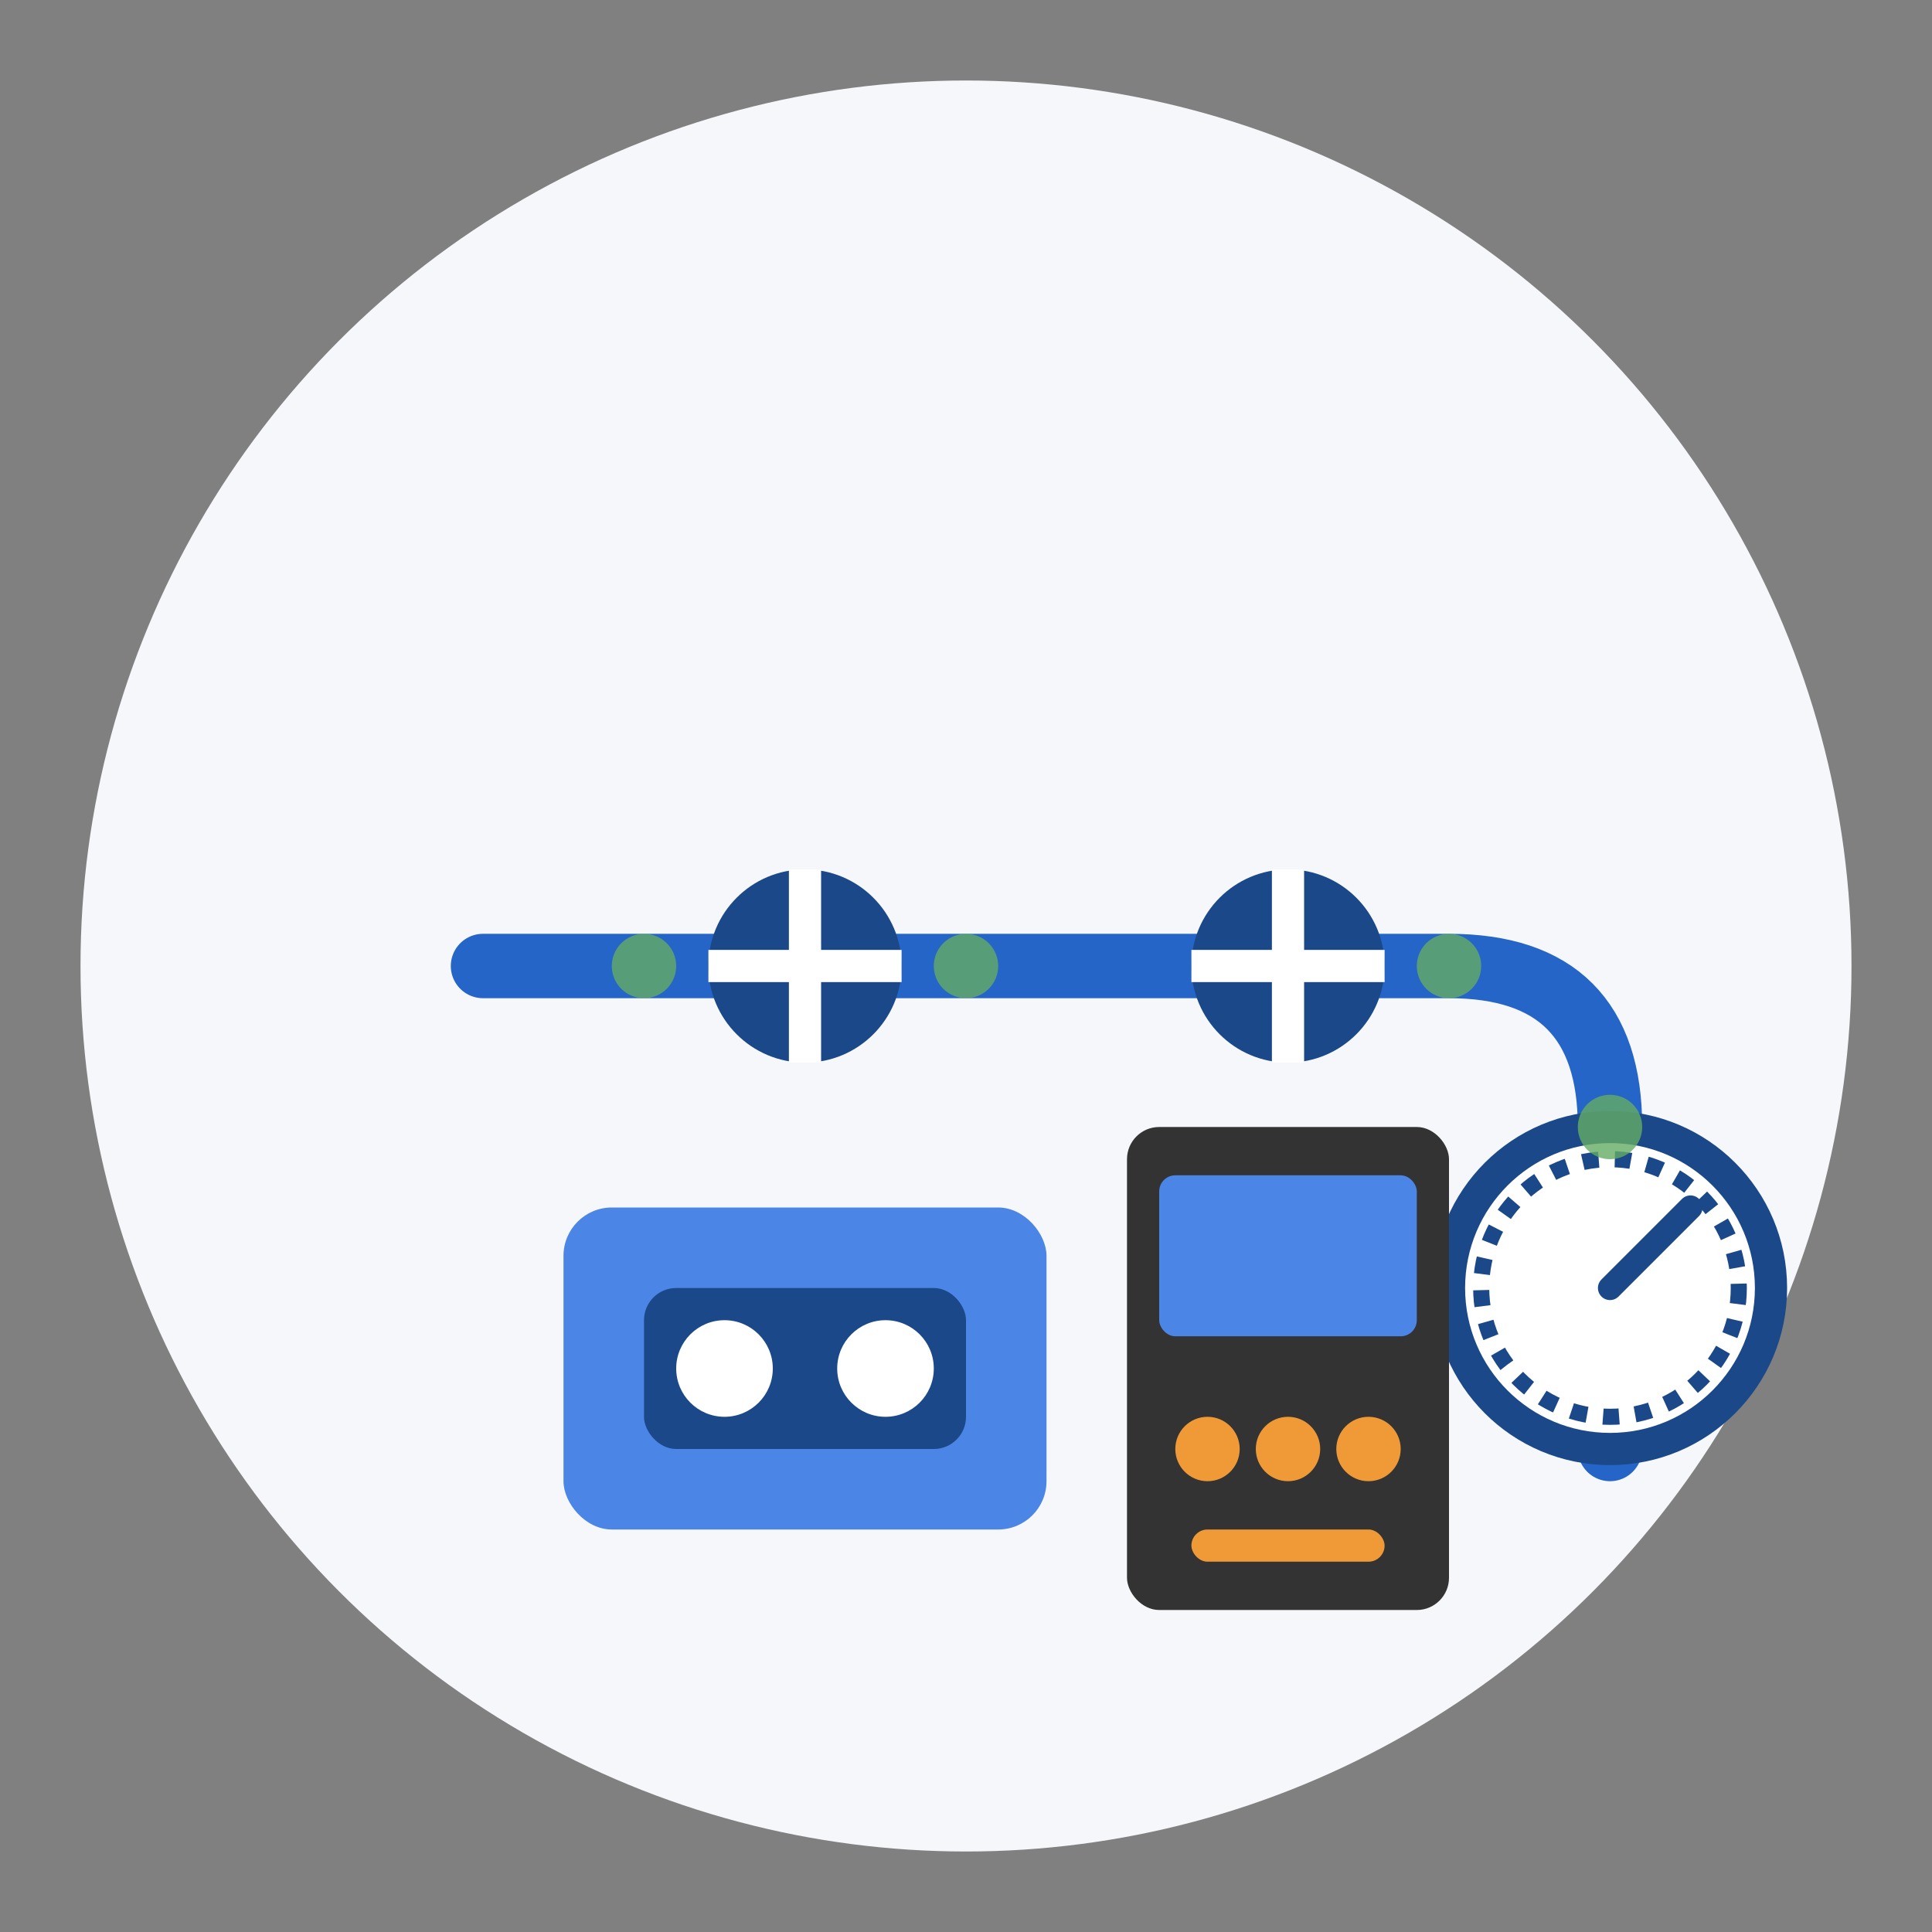 <svg xmlns="http://www.w3.org/2000/svg" viewBox="0 0 120 120" width="120" height="120">
  <rect x="0" y="0" width="120" height="120" fill="#808080" stroke="none"/>
  <!-- Background Circle -->
  <circle cx="60" cy="60" r="55" fill="#F5F7FA"/>
  
  <!-- Equipment Icon -->
  <g transform="translate(20, 20)">
    <!-- Gas Pipeline -->
    <path d="M10,40 H70 Q80,40 80,50 V70" fill="none" stroke="#2565C7" stroke-width="4" stroke-linecap="round" stroke-linejoin="round"/>
    
    <!-- Valves -->
    <circle cx="30" cy="40" r="6" fill="#1a4889"/>
    <line x1="24" y1="40" x2="36" y2="40" stroke="#ffffff" stroke-width="2"/>
    <line x1="30" y1="34" x2="30" y2="46" stroke="#ffffff" stroke-width="2"/>
    
    <circle cx="60" cy="40" r="6" fill="#1a4889"/>
    <line x1="54" y1="40" x2="66" y2="40" stroke="#ffffff" stroke-width="2"/>
    <line x1="60" y1="34" x2="60" y2="46" stroke="#ffffff" stroke-width="2"/>
    
    <!-- Pressure Gauge -->
    <circle cx="80" cy="60" r="10" fill="#ffffff" stroke="#1a4889" stroke-width="2"/>
    <circle cx="80" cy="60" r="8" fill="none" stroke="#1a4889" stroke-width="1" stroke-dasharray="1,1"/>
    <path d="M80,60 L85,55" stroke="#1a4889" stroke-width="1.5" stroke-linecap="round"/>
    
    <!-- Compressor Unit -->
    <rect x="15" y="55" width="30" height="20" rx="3" ry="3" fill="#4b85e6"/>
    <rect x="20" y="60" width="20" height="10" rx="2" ry="2" fill="#1a4889"/>
    <circle cx="25" cy="65" r="3" fill="#ffffff"/>
    <circle cx="35" cy="65" r="3" fill="#ffffff"/>
    
    <!-- Digital Controller -->
    <rect x="50" y="50" width="20" height="30" rx="2" ry="2" fill="#333333"/>
    <rect x="52" y="53" width="16" height="10" rx="1" ry="1" fill="#4b85e6"/>
    <circle cx="55" cy="70" r="2" fill="#F09A37"/>
    <circle cx="60" cy="70" r="2" fill="#F09A37"/>
    <circle cx="65" cy="70" r="2" fill="#F09A37"/>
    <rect x="54" y="75" width="12" height="2" rx="1" ry="1" fill="#F09A37"/>
    
    <!-- Gas Molecules -->
    <circle cx="20" cy="40" r="2" fill="#64AD64" opacity="0.8"/>
    <circle cx="40" cy="40" r="2" fill="#64AD64" opacity="0.8"/>
    <circle cx="70" cy="40" r="2" fill="#64AD64" opacity="0.8"/>
    <circle cx="80" cy="50" r="2" fill="#64AD64" opacity="0.8"/>
  </g>
</svg>
